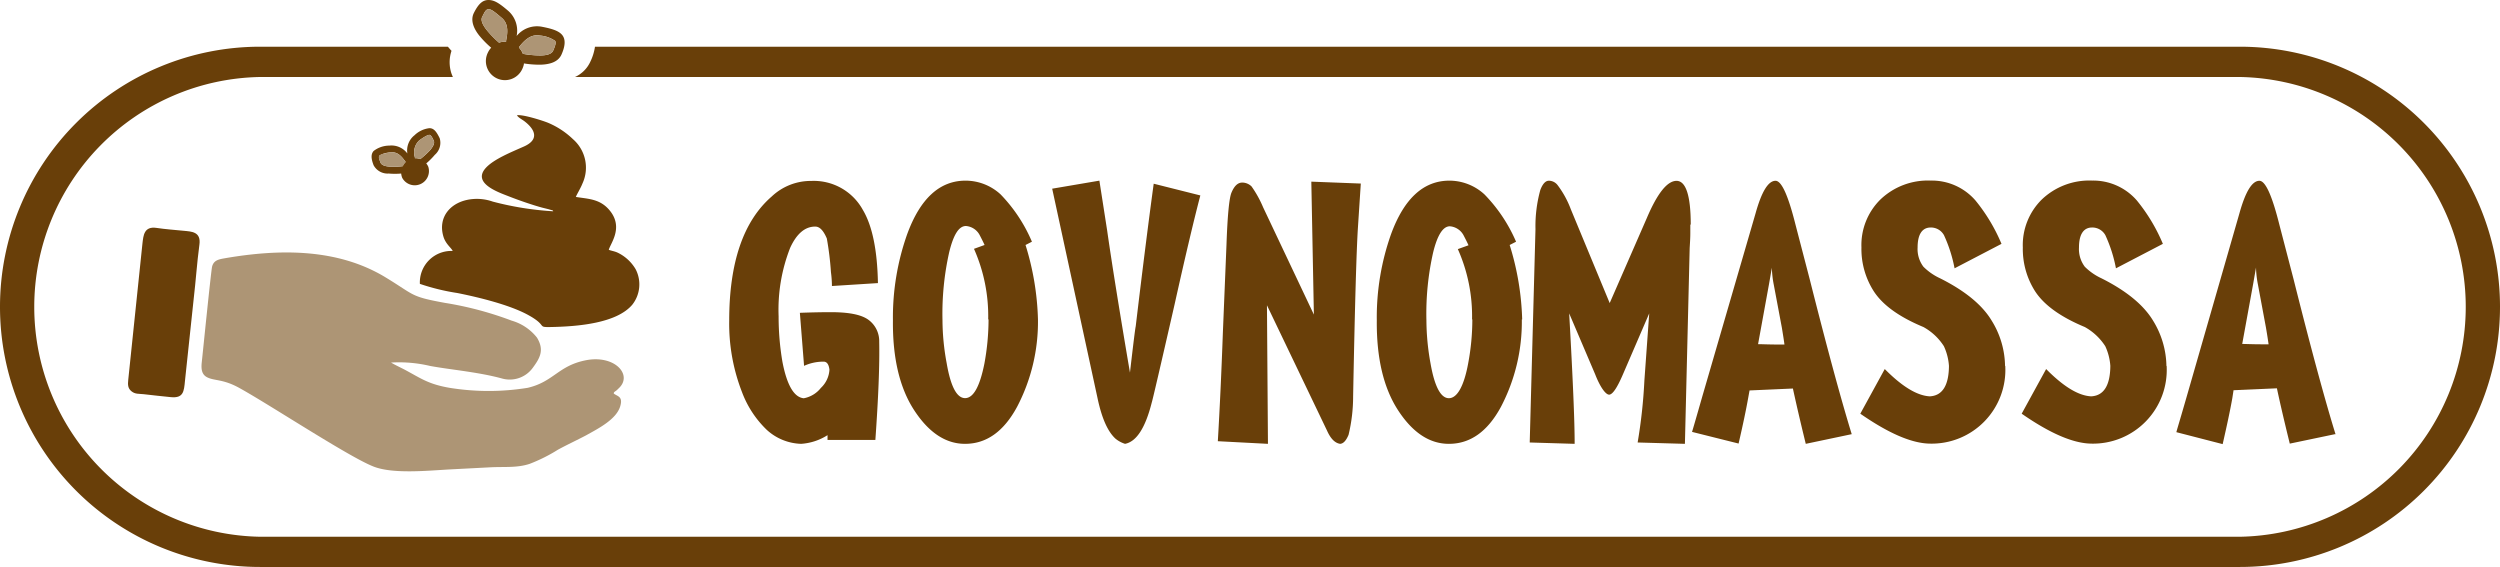 <svg id="Слой_1" data-name="Слой 1" xmlns="http://www.w3.org/2000/svg" viewBox="0 0 351.65 79.75"><defs><style>.cls-1{fill:#ad9575;}.cls-1,.cls-2{fill-rule:evenodd;}.cls-2,.cls-3{fill:#693f09;}</style></defs><title>Монтажная область 1</title><path class="cls-1" d="M55,51a18.89,18.89,0,0,1,5.52.48c1.72.31,3.41.51,5.17.78s3.36.55,5,1a4,4,0,0,0,4.24-1.51c1-1.36,1.68-2.49.6-4.26a7,7,0,0,0-3.56-2.39,48.06,48.06,0,0,0-9.4-2.5c-4.93-.9-4.17-1.06-8.36-3.6-6.73-4.08-14.88-4-22.55-2.68-.91.16-1.57.28-1.82,1.15-.14.46-1.31,12.13-1.46,13.48-.11,1,0,1.77.82,2.15,1,.48,2.22.22,4.48,1.48,4.29,2.37,15.23,9.58,18.75,11,2.74,1.15,7.8.61,11,.44L69,65.73c2-.1,3.71.1,5.49-.48a23.09,23.09,0,0,0,4-2c1.25-.68,2.69-1.35,3.92-2,1.8-1,4.28-2.26,4.83-4.1.43-1.43-.43-1.39-.91-1.8,0-.21.16-.26.33-.39s.23-.21.39-.36c2-1.88-.62-4.78-4.77-3.9-3.78.79-4.43,3-8.05,3.85a34.36,34.36,0,0,1-11,0c-3-.52-4-1.32-6.36-2.58-.36-.19-1.7-.83-1.89-1Z"/><path class="cls-2" d="M72.71,16.22c.23.36.79.61,1.14.9,1.52,1.2,1.94,2.56-.16,3.49-1.75.78-4.21,1.76-5.35,3-1.94,2.13,1.63,3.39,3.21,4,1.26.5,3.34,1.23,4.73,1.6l.85.21.37.11c.23.07.21,0,.32.19a43.32,43.32,0,0,1-8.5-1.36A6.75,6.75,0,0,0,66.49,28c-3.06.27-5,2.53-4.09,5.37.34,1,1.06,1.47,1.28,1.93a4.43,4.43,0,0,0-4.62,4.63,30.82,30.82,0,0,0,5.29,1.29c3,.6,7.34,1.66,9.93,3.08,2.8,1.53,1.19,1.74,3.17,1.7,3.92-.07,9.28-.55,11.48-3.13a4.62,4.62,0,0,0,.48-5,5.88,5.88,0,0,0-2.55-2.34c-.42-.19-.82-.24-1.23-.39.23-.88,2-3,.3-5.32C84.54,27.94,82.79,28,81,27.7c.11-.32.68-1.24.93-1.89a5.31,5.31,0,0,0-1.32-6.22,11.47,11.47,0,0,0-3.43-2.28c-.68-.3-3.71-1.27-4.47-1.09Z"/><path class="cls-2" d="M28.05,34.41c.25-1.83-1.11-1.84-2.23-1.95s-2.59-.22-3.78-.4c-1.8-.28-1.87,1.1-2,2.16l-2,19.2c-.08.72-.05,1.22.47,1.63s1,.32,1.72.4c1.23.14,2.54.29,3.79.41,1.78.18,1.86-.79,2-2.3l1.22-11.47c.3-2.54.47-5.15.81-7.68Z"/><path class="cls-3" d="M123.67,48.06c.07,3.27-.12,7.89-.54,13.82H116.4v-.67a7.89,7.89,0,0,1-3.71,1.22,7.47,7.47,0,0,1-4.87-2,14.31,14.31,0,0,1-3.44-5.25,26.54,26.54,0,0,1-1.81-10.07q0-12.3,6-17.49a8,8,0,0,1,5.56-2.17,7.87,7.87,0,0,1,7.23,4.06q2,3.34,2.13,10.31l-6.47.41a15.07,15.07,0,0,0-.14-1.95,42.64,42.64,0,0,0-.58-4.74c-.48-1.12-1-1.67-1.63-1.67q-2.16,0-3.53,3a23.82,23.82,0,0,0-1.62,9.62,37.58,37.58,0,0,0,.54,6.42q.95,4.92,3,5.11a4,4,0,0,0,2.4-1.45A3.81,3.81,0,0,0,116.67,52c-.09-.75-.36-1.13-.82-1.13a6.51,6.51,0,0,0-2.75.59L112.51,44c1.63-.06,3.07-.09,4.34-.09,2.44,0,4.17.31,5.2,1a3.71,3.71,0,0,1,1.62,3.17ZM146,44.93a25.75,25.75,0,0,1-2.94,12.3c-1.87,3.46-4.3,5.2-7.32,5.2q-4.06,0-7.14-4.71t-3-12.65a35,35,0,0,1,2-12.12q2.76-7.55,8.23-7.54a7.28,7.28,0,0,1,4.92,1.94A21.71,21.71,0,0,1,145.15,34l-.9.46A38.49,38.49,0,0,1,146,44.93Zm-7,0A23.31,23.31,0,0,0,137,35l1.49-.54c-.15-.34-.39-.82-.72-1.45a2.39,2.39,0,0,0-1.9-1.22c-1,0-1.75,1.22-2.35,3.66a39.46,39.46,0,0,0-.95,9.58,33.5,33.5,0,0,0,.59,6.06Q134,56,135.75,56t2.72-4.88a34.58,34.58,0,0,0,.58-6.2Zm29.84-17.44q-1.37,5.21-3.61,15.27Q162.14,56.28,162,56.64c-.9,3.56-2.15,5.48-3.75,5.79a4,4,0,0,1-1.35-.73c-1.09-1-1.93-2.88-2.53-5.74L148,26.54l6.64-1.13,1.09,7q1,7,3.21,20c.47-4.06.74-6.24.81-6.51q1.44-12.06,2.53-20.06l6.64,1.67Zm22.57-1.67-.41,6.28q-.31,4.92-.67,23.64a23.09,23.09,0,0,1-.64,5.42c-.34.81-.72,1.23-1.18,1.27-.72-.1-1.34-.71-1.85-1.86l-8.45-17.63.14,19.49-7.05-.37q.41-6.91.71-15.28l.51-12.42c.14-4,.37-6.37.67-7.19.4-1,.91-1.49,1.54-1.49a1.89,1.89,0,0,1,1.31.54,15.39,15.39,0,0,1,1.63,2.94l7.14,15.09-.36-18.7,7,.27Zm22.65,19.11a25.75,25.75,0,0,1-2.94,12.3c-1.87,3.46-4.3,5.2-7.32,5.2q-4.07,0-7.14-4.71t-3-12.65a35,35,0,0,1,2-12.12q2.76-7.55,8.23-7.54a7.3,7.3,0,0,1,4.92,1.94A21.9,21.9,0,0,1,213.25,34l-.9.46a38.49,38.49,0,0,1,1.76,10.48Zm-7,0a23.17,23.17,0,0,0-2-9.89l1.5-.54c-.15-.34-.39-.82-.72-1.45a2.41,2.41,0,0,0-1.9-1.22q-1.45,0-2.35,3.66a39,39,0,0,0-.95,9.58,34.36,34.36,0,0,0,.58,6.06c.57,3.25,1.44,4.88,2.58,4.88s2.11-1.63,2.71-4.88a33.73,33.73,0,0,0,.59-6.2ZM237.76,31.6c0,.09,0,.48,0,1.18s-.05,1.43-.09,2.12L237,62.43l-6.65-.19a73.13,73.13,0,0,0,.95-8.72l.68-9.44-3.7,8.58c-.79,1.84-1.42,2.79-1.9,2.85s-1.28-1-2-2.85l-3.66-8.58q.78,13.77.77,18.35l-6.32-.19.81-30a19.15,19.15,0,0,1,.68-5.51c.33-.88.74-1.31,1.21-1.31a1.56,1.56,0,0,1,1.23.63,13.46,13.46,0,0,1,1.85,3.38l5.47,13.2,5.24-12c1.48-3.47,2.87-5.19,4.16-5.19s2,2,2,6.14Zm22.7,29.47L254,62.43q-1.08-4.4-1.81-7.78l-6.1.27-.18,1c-.3,1.69-.75,3.84-1.36,6.47L238,60.75q.06-.14,1.45-5L246.94,30c.85-3.05,1.78-4.57,2.81-4.57q1.26,0,2.8,6.15l2,7.68q3.66,14.5,5.92,21.83ZM251,48.46c-.06-.51-.19-1.3-.36-2.35l-1.14-6.06a14.07,14.07,0,0,1-.27-2.39s-.13.76-.4,2.3l-1.54,8.45c.55,0,1.45.05,2.71.05Zm31.06,3a10.37,10.37,0,0,1-10.62,10.94q-3.8-.06-9.77-4.21l3.44-6.28q3.66,3.7,6.33,3.84c1.77-.09,2.68-1.52,2.7-4.29a7.89,7.89,0,0,0-.71-2.76A8,8,0,0,0,270.55,46q-5.25-2.18-7.09-5.2a11,11,0,0,1-1.63-6,9,9,0,0,1,2.66-6.73,9.67,9.67,0,0,1,7.09-2.67,8.12,8.12,0,0,1,6.29,2.8,24.7,24.7,0,0,1,3.66,6.1l-6.6,3.44a20,20,0,0,0-1.49-4.66A2.1,2.1,0,0,0,271.58,32c-1.23,0-1.85,1-1.85,2.81a4.12,4.12,0,0,0,.82,2.71,8.18,8.18,0,0,0,2.35,1.63q5.24,2.63,7.23,5.92a12.39,12.39,0,0,1,1.9,6.42Zm22.7,0a10.37,10.37,0,0,1-10.62,10.94q-3.8-.06-9.77-4.21l3.44-6.28c2.44,2.47,4.54,3.75,6.33,3.84,1.77-.09,2.68-1.52,2.7-4.29a7.89,7.89,0,0,0-.71-2.76A8.09,8.09,0,0,0,293.25,46q-5.25-2.18-7.1-5.2a11.05,11.05,0,0,1-1.62-6,9,9,0,0,1,2.66-6.73,9.67,9.67,0,0,1,7.09-2.67,8.12,8.12,0,0,1,6.29,2.8,24.7,24.7,0,0,1,3.66,6.1l-6.6,3.44a20,20,0,0,0-1.49-4.66A2.1,2.1,0,0,0,294.28,32c-1.23,0-1.85,1-1.85,2.81a4.12,4.12,0,0,0,.82,2.71,8.18,8.18,0,0,0,2.35,1.63q5.23,2.63,7.23,5.92a12.49,12.49,0,0,1,1.9,6.42Zm23.82,9.58-6.5,1.36c-.72-2.93-1.33-5.52-1.81-7.78l-6.1.27L314,56c-.3,1.69-.76,3.84-1.36,6.47l-6.51-1.68c0-.09.52-1.76,1.45-5L315,30c.85-3.05,1.78-4.57,2.81-4.57q1.26,0,2.8,6.15l2,7.68q3.64,14.5,5.91,21.83Zm-9.48-12.61c-.07-.51-.19-1.3-.37-2.35l-1.13-6.06a14.07,14.07,0,0,1-.27-2.39s-.13.76-.4,2.3l-1.54,8.45c.54,0,1.45.05,2.71.05Z"/><path class="cls-3" d="M36.59,6.57H63c.17.2.34.4.51.58a5,5,0,0,0,0,3.21c.06.16.12.31.19.47H36.59a32.34,32.34,0,0,0,0,64.67H315.06a32.34,32.34,0,0,0,0-64.67H80.88a4.35,4.35,0,0,0,2.17-2.18,7.22,7.22,0,0,0,.64-2.08H315.06a36.59,36.59,0,0,1,0,73.18H36.59a36.59,36.59,0,0,1,0-73.18Z"/><path class="cls-2" d="M58.37,22.25a1.91,1.91,0,0,1,.75.13,11.46,11.46,0,0,0,1.37-1.25c.41-.48.69-1,.53-1.32-.24-.55-.43-.83-.62-.84s-.74.26-1.47.82a2.3,2.3,0,0,0-.57,2.34v.12Zm1.57.71a2,2,0,0,1,.31.52A2,2,0,0,1,56.57,25a2.19,2.19,0,0,1-.14-.59,10.16,10.16,0,0,1-1.75,0,2.24,2.24,0,0,1-2.13-1.17c-.36-.94-.39-1.55,0-2a3.65,3.65,0,0,1,2.22-.76,2.78,2.78,0,0,1,2.53,1.11,2.71,2.71,0,0,1,1-2.56,3.61,3.61,0,0,1,2.1-1c.64,0,1,.5,1.45,1.42a2.24,2.24,0,0,1-.69,2.33A10.22,10.22,0,0,1,59.94,23Zm-3.34.45a2.26,2.26,0,0,1,.44-.62L57,22.7c-.39-.53-1-1.39-2-1.26a3.27,3.27,0,0,0-1.62.44c-.13.15-.07.47.15,1,.14.36.67.52,1.3.56a9.46,9.46,0,0,0,1.85-.07Z"/><path class="cls-2" d="M73,6.7a2.57,2.57,0,0,1,.55.87A13.57,13.57,0,0,0,76,7.8c.85,0,1.58-.18,1.8-.66.33-.75.44-1.18.28-1.39A4.36,4.36,0,0,0,75.93,5c-1.37-.25-2.3.86-2.87,1.55L73,6.7Zm.71,2.21a2.81,2.81,0,0,1-.24.78,2.68,2.68,0,1,1-4.84-2.3,2.71,2.71,0,0,1,.46-.68A13.32,13.32,0,0,1,67.41,5c-.8-1-1.27-2.17-.75-3.19C67.27.6,67.85,0,68.71,0s1.58.51,2.77,1.52a3.71,3.71,0,0,1,1.19,3.54,3.7,3.7,0,0,1,3.49-1.31c1.53.29,2.46.6,2.93,1.19s.44,1.49-.11,2.73c-.47,1.05-1.64,1.4-3,1.43a14,14,0,0,1-2.36-.19ZM70.19,6a2.68,2.68,0,0,1,1-.13l0-.15c.17-.88.45-2.3-.61-3.2S69.1,1.29,68.72,1.3s-.53.36-.9,1.09c-.24.47.1,1.14.62,1.81A14.13,14.13,0,0,0,70.19,6Z"/><path class="cls-1" d="M70.19,6a2.68,2.68,0,0,1,1-.13l0-.15c.17-.88.45-2.3-.61-3.2S69.1,1.29,68.72,1.3s-.53.36-.9,1.09c-.24.47.1,1.14.62,1.81A14.13,14.13,0,0,0,70.19,6Z"/><path class="cls-1" d="M73,6.7a2.57,2.57,0,0,1,.55.87A13.57,13.57,0,0,0,76,7.8c.85,0,1.58-.18,1.8-.66.33-.75.44-1.18.28-1.39A4.36,4.36,0,0,0,75.93,5c-1.37-.25-2.3.86-2.87,1.55L73,6.7Z"/><path class="cls-1" d="M57,22.7c-.39-.53-1-1.39-2-1.26s-1.43.23-1.62.44-.07.47.15,1c.14.36.67.52,1.3.56a9.46,9.46,0,0,0,1.85-.07,2.26,2.26,0,0,1,.44-.62L57,22.7Z"/><path class="cls-1" d="M58.93,19.79a2.3,2.3,0,0,0-.57,2.34v.12a1.91,1.91,0,0,1,.75.13,11.46,11.46,0,0,0,1.37-1.25c.41-.48.69-1,.53-1.32-.24-.55-.43-.83-.62-.84s-.74.26-1.47.82Z"/></svg>